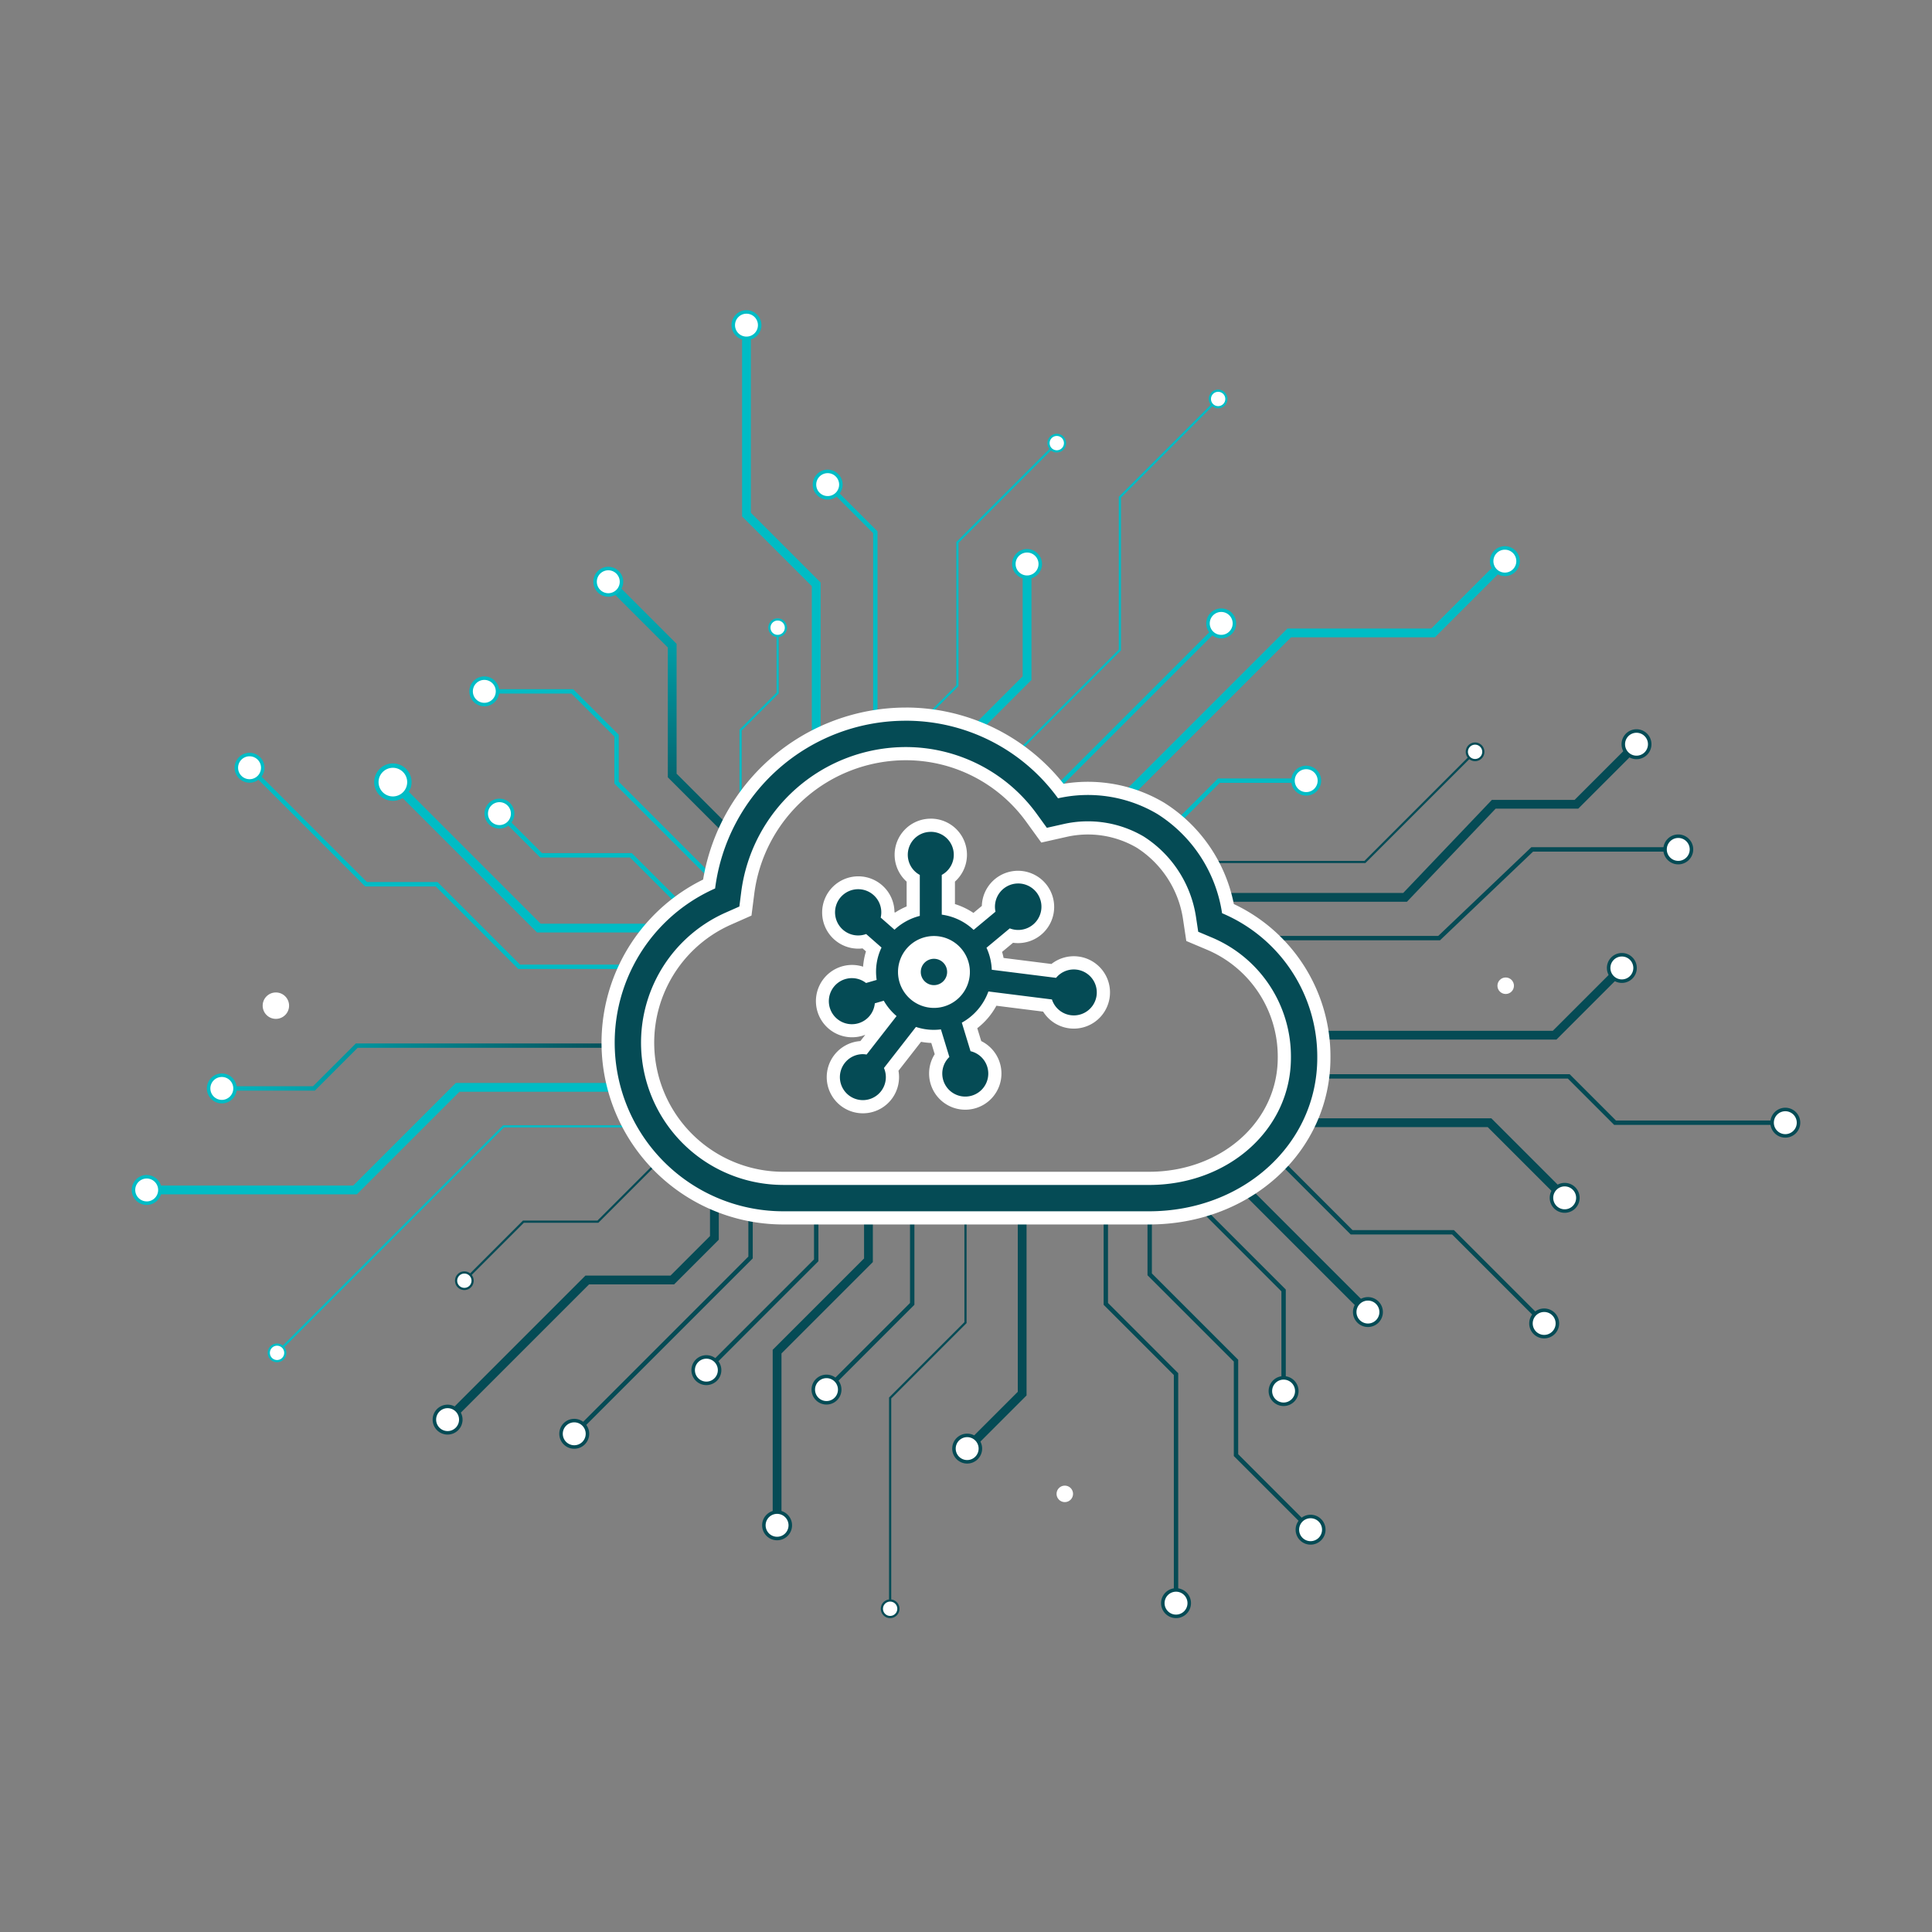 <svg width="440" height="440" xmlns="http://www.w3.org/2000/svg" xmlns:xlink="http://www.w3.org/1999/xlink">
 <rect width="100%" height="100%" fill="#808080" stroke="none"/>
 <title>Cloud sandbox</title>
 <defs>
  <linearGradient y2="1.012" x2="0.5" y1="-0.051" x1="0.5" id="linear-gradient-b">
   <stop stop-color="#00bcc5" offset="0"/>
   <stop stop-color="#054b55" offset="1"/>
  </linearGradient>
  <linearGradient xlink:href="#linear-gradient-b" y2="192.251" x2="138.533" y1="129.373" x1="138.533" id="linear-gradient-2b"/>
  <linearGradient xlink:href="#linear-gradient-b" y2="202.188" x2="137.247" y1="156.952" x1="137.247" id="linear-gradient-3b"/>
  <linearGradient xlink:href="#linear-gradient-b" y2="202.188" x2="110.304" y1="156.952" x1="110.304" id="linear-gradient-4b"/>
  <linearGradient xlink:href="#linear-gradient-b" y2="208.806" x2="135.492" y1="182.534" x1="135.492" id="linear-gradient-5b"/>
  <linearGradient xlink:href="#linear-gradient-b" y2="208.806" x2="113.744" y1="182.534" x1="113.744" id="linear-gradient-6b"/>
  <linearGradient xlink:href="#linear-gradient-b" y2="184.143" x2="172.885" y1="140.823" x1="172.885" id="linear-gradient-7b"/>
  <linearGradient xlink:href="#linear-gradient-b" y2="184.143" x2="177.104" y1="140.823" x1="177.104" id="linear-gradient-8b"/>
  <linearGradient y2="0.5" x2="-0.035" y1="0.5" x1="1" id="linear-gradient-9b">
   <stop stop-color="#054b55" offset="0"/>
   <stop stop-color="#00bcc5" offset="1"/>
  </linearGradient>
  <linearGradient xlink:href="#linear-gradient-9b" y2="247.883" x2="47.111" y1="247.883" x1="143.7" id="linear-gradient-10b"/>
  <linearGradient xlink:href="#linear-gradient-9b" y2="229.033" x2="59.421" y1="229.033" x1="143.7" id="linear-gradient-11b"/>
  <linearGradient xlink:href="#linear-gradient-9b" y2="194.814" x2="85.755" y1="194.814" x1="152.391" id="linear-gradient-13b"/>
  <linearGradient xlink:href="#linear-gradient-9b" y2="178.121" x2="85.755" y1="178.121" x1="152.391" id="linear-gradient-14b"/>
  <linearGradient xlink:href="#linear-gradient-9b" y2="197.529" x2="54.07" y1="197.529" x1="146.258" id="linear-gradient-15b"/>
  <linearGradient xlink:href="#linear-gradient-9b" y2="174.849" x2="54.07" y1="174.849" x1="146.258" id="linear-gradient-16b"/>
  <linearGradient xlink:href="#linear-gradient-9b" y2="259.32" x2="30" y1="259.32" x1="142.14" id="linear-gradient-17b"/>
  <linearGradient xlink:href="#linear-gradient-9b" y2="271.003" x2="30" y1="271.003" x1="142.14" id="linear-gradient-18b"/>
  <linearGradient xlink:href="#linear-gradient-b" y2="187.012" x2="275.632" y1="187.012" x1="375.82" id="linear-gradient-19b"/>
  <linearGradient xlink:href="#linear-gradient-b" y2="169.487" x2="275.632" y1="169.487" x1="375.82" id="linear-gradient-20b"/>
  <linearGradient xlink:href="#linear-gradient-b" y2="203.548" x2="283.991" y1="203.548" x1="385.621" id="linear-gradient-21b"/>
  <linearGradient xlink:href="#linear-gradient-b" y2="193.447" x2="283.991" y1="193.447" x1="385.621" id="linear-gradient-22b"/>
  <linearGradient xlink:href="#linear-gradient-b" y2="224.494" x2="294" y1="224.494" x1="345.041" id="linear-gradient-23b"/>
  <linearGradient xlink:href="#linear-gradient-b" y2="228.188" x2="298.17" y1="228.188" x1="372.483" id="linear-gradient-25b"/>
  <linearGradient xlink:href="#linear-gradient-b" y2="220.445" x2="298.17" y1="220.445" x1="372.483" id="linear-gradient-26b"/>
  <linearGradient xlink:href="#linear-gradient-b" y2="250.41" x2="298.17" y1="250.41" x1="410" id="linear-gradient-27b"/>
  <linearGradient xlink:href="#linear-gradient-b" y2="255.685" x2="298.17" y1="255.685" x1="410" id="linear-gradient-28b"/>
  <linearGradient xlink:href="#linear-gradient-b" y2="264.157" x2="294" y1="264.157" x1="359.461" id="linear-gradient-29b"/>
  <linearGradient xlink:href="#linear-gradient-b" y2="272.802" x2="294" y1="272.802" x1="359.461" id="linear-gradient-30b"/>
  <linearGradient xlink:href="#linear-gradient-9b" y2="304.168" x2="320.687" y1="262.05" x1="320.687" id="linear-gradient-31b"/>
  <linearGradient xlink:href="#linear-gradient-9b" y2="304.168" x2="351.675" y1="262.05" x1="351.675" id="linear-gradient-32b"/>
  <linearGradient xlink:href="#linear-gradient-9b" y2="301.928" x2="296.475" y1="267.857" x1="296.475" id="linear-gradient-33b"/>
  <linearGradient xlink:href="#linear-gradient-9b" y2="301.928" x2="311.538" y1="267.857" x1="311.538" id="linear-gradient-34b"/>
  <linearGradient xlink:href="#linear-gradient-9b" y2="320.215" x2="281.864" y1="272.457" x1="281.864" id="linear-gradient-35b"/>
  <linearGradient xlink:href="#linear-gradient-9b" y2="320.215" x2="292.329" y1="272.457" x1="292.329" id="linear-gradient-36b"/>
  <linearGradient xlink:href="#linear-gradient-9b" y2="351.141" x2="280.143" y1="272.811" x1="280.143" id="linear-gradient-37b"/>
  <linearGradient xlink:href="#linear-gradient-9b" y2="351.141" x2="298.476" y1="272.811" x1="298.476" id="linear-gradient-38b"/>
  <linearGradient xlink:href="#linear-gradient-9b" y2="368.515" x2="259.838" y1="272.811" x1="259.838" id="linear-gradient-39b"/>
  <linearGradient xlink:href="#linear-gradient-9b" y2="368.516" x2="267.833" y1="272.811" x1="267.833" id="linear-gradient-40b"/>
  <linearGradient xlink:href="#linear-gradient-9b" y2="342.348" x2="242.501" y1="272.004" x1="242.501" id="linear-gradient-41b"/>
  <linearGradient xlink:href="#linear-gradient-9b" y2="333.03" x2="226.615" y1="272.004" x1="226.615" id="linear-gradient-43b"/>
  <linearGradient xlink:href="#linear-gradient-9b" y2="333.036" x2="220.266" y1="272.009" x1="220.266" id="linear-gradient-44b"/>
  <linearGradient xlink:href="#linear-gradient-9b" y2="368.516" x2="211.305" y1="272.004" x1="211.305" id="linear-gradient-45b"/>
  <linearGradient xlink:href="#linear-gradient-9b" y2="368.516" x2="202.724" y1="272.003" x1="202.724" id="linear-gradient-46b"/>
  <linearGradient xlink:href="#linear-gradient-9b" y2="319.234" x2="198.002" y1="271.004" x1="198.002" id="linear-gradient-47b"/>
  <linearGradient xlink:href="#linear-gradient-9b" y2="319.234" x2="188.23" y1="271.003" x1="188.23" id="linear-gradient-48b"/>
  <linearGradient xlink:href="#linear-gradient-9b" y2="282.31" x2="61.41" y1="282.31" x1="150.348" id="linear-gradient-49b"/>
  <linearGradient xlink:href="#linear-gradient-9b" y2="308.106" x2="61.41" y1="308.106" x1="150.348" id="linear-gradient-50b"/>
  <linearGradient xlink:href="#linear-gradient-9b" y2="329.301" x2="150.871" y1="272.811" x1="150.871" id="linear-gradient-51b"/>
  <linearGradient xlink:href="#linear-gradient-9b" y2="329.301" x2="130.78" y1="272.811" x1="130.78" id="linear-gradient-52b"/>
  <linearGradient xlink:href="#linear-gradient-9b" y2="350.787" x2="187.38" y1="272.811" x1="187.38" id="linear-gradient-53b"/>
  <linearGradient xlink:href="#linear-gradient-9b" y2="350.787" x2="176.976" y1="272.811" x1="176.976" id="linear-gradient-54b"/>
  <linearGradient xlink:href="#linear-gradient-9b" y2="314.804" x2="173.393" y1="272.811" x1="173.393" id="linear-gradient-55b"/>
  <linearGradient xlink:href="#linear-gradient-9b" y2="314.804" x2="160.873" y1="272.811" x1="160.873" id="linear-gradient-56b"/>
  <linearGradient xlink:href="#linear-gradient-9b" y2="293.356" x2="128.516" y1="262.868" x1="128.516" id="linear-gradient-57b"/>
  <linearGradient xlink:href="#linear-gradient-9b" y2="293.356" x2="105.753" y1="262.868" x1="105.753" id="linear-gradient-58b"/>
  <linearGradient xlink:href="#linear-gradient-9b" y2="326.427" x2="132.404" y1="272.811" x1="132.404" id="linear-gradient-59b"/>
  <linearGradient xlink:href="#linear-gradient-9b" y2="326.427" x2="101.937" y1="272.811" x1="101.937" id="linear-gradient-60b"/>
  <linearGradient xlink:href="#linear-gradient-9b" y2="70.643" x2="177.946" y1="173.835" x1="177.946" id="linear-gradient-61b"/>
  <linearGradient xlink:href="#linear-gradient-9b" y2="70.643" x2="170.005" y1="173.835" x1="170.005" id="linear-gradient-62b"/>
  <linearGradient xlink:href="#linear-gradient-9b" y2="99.235" x2="224.25" y1="166.633" x1="224.25" id="linear-gradient-63b"/>
  <linearGradient xlink:href="#linear-gradient-9b" y2="99.235" x2="240.676" y1="166.633" x1="240.676" id="linear-gradient-64b"/>
  <linearGradient xlink:href="#linear-gradient-9b" y2="183.766" x2="337.622" y1="183.766" x1="271.252" id="linear-gradient-65b"/>
  <linearGradient xlink:href="#linear-gradient-9b" y2="171.223" x2="337.622" y1="171.223" x1="271.252" id="linear-gradient-66b"/>
  <linearGradient xlink:href="#linear-gradient-9b" y2="177.286" x2="281.563" y1="189.904" x1="281.563" id="linear-gradient-67b"/>
  <linearGradient xlink:href="#linear-gradient-9b" y2="177.286" x2="297.478" y1="189.904" x1="297.478" id="linear-gradient-68b"/>
  <linearGradient xlink:href="#linear-gradient-9b" y2="125.039" x2="226.743" y1="169.769" x1="226.743" id="linear-gradient-69b"/>
  <linearGradient xlink:href="#linear-gradient-9b" y2="125.039" x2="233.905" y1="169.769" x1="233.905" id="linear-gradient-70b"/>
  <linearGradient xlink:href="#linear-gradient-9b" y2="107.604" x2="193.936" y1="169.061" x1="193.936" id="linear-gradient-71b"/>
  <linearGradient xlink:href="#linear-gradient-9b" y2="107.604" x2="188.497" y1="169.061" x1="188.497" id="linear-gradient-72b"/>
  <linearGradient xlink:href="#linear-gradient-9b" y2="89.177" x2="252.735" y1="175.285" x1="252.735" id="linear-gradient-73b"/>
  <linearGradient xlink:href="#linear-gradient-9b" y2="89.177" x2="277.425" y1="175.285" x1="277.425" id="linear-gradient-74b"/>
  <linearGradient xlink:href="#linear-gradient-9b" y2="139.212" x2="257.727" y1="183.241" x1="257.727" id="linear-gradient-75b"/>
  <linearGradient xlink:href="#linear-gradient-9b" y2="139.212" x2="278.123" y1="183.241" x1="278.123" id="linear-gradient-76b"/>
  <linearGradient xlink:href="#linear-gradient-9b" y2="124.679" x2="298.146" y1="185.01" x1="298.146" id="linear-gradient-77b"/>
  <linearGradient xlink:href="#linear-gradient-9b" y2="124.679" x2="342.722" y1="185.01" x1="342.722" id="linear-gradient-78b"/>
  <linearGradient xlink:href="#linear-gradient-9b" y2="220" x2="301.5" y1="220" x1="138.488" id="linear-gradient-79b"/>
 </defs>
 <g>
  <title>Layer 1</title>
  <polyline id="svg_1" stroke="url(#linear-gradient-b)" stroke-width="2" stroke-miterlimit="10" fill="none" points="168.018 191.544 153.091 176.616 153.091 147.047 138.413 132.369"/>
  <path id="svg_2" fill="#fff" d="m140.66,130.363a3.008,3.008 0 1 0 0,4.253a3.008,3.008 0 0 0 0,-4.253z"/>
  <path id="svg_3" fill="url(#linear-gradient-2b)" d="m140.943,130.08a3.408,3.408 0 1 1 -4.819,0a3.411,3.411 0 0 1 4.819,0c1.329,1.328 -1.329,-1.329 0,0zm-4.254,4.253a2.608,2.608 0 1 0 0,-3.688a2.61,2.61 0 0 0 0,3.688z"/>
  <polyline id="svg_4" stroke="url(#linear-gradient-3b)" stroke-miterlimit="10" fill="none" points="164.008 201.834 140.416 178.242 140.416 167.536 130.332 157.452 110.133 157.452"/>
  <circle id="svg_5" fill="#fff" r="3.008" cy="157.452" cx="110.304"/>
  <path id="svg_6" fill="url(#linear-gradient-4b)" d="m110.3,154.044a3.408,3.408 0 1 1 -3.408,3.408a3.412,3.412 0 0 1 3.408,-3.408zm0,6.016a2.608,2.608 0 1 0 -2.608,-2.608a2.61,2.61 0 0 0 2.608,2.608z"/>
  <polyline id="svg_7" stroke="url(#linear-gradient-5b)" stroke-miterlimit="10" fill="none" points="157.359 208.453 143.701 194.794 123.241 194.794 113.624 185.176"/>
  <path id="svg_8" fill="#fff" d="m115.871,183.17a3.008,3.008 0 1 0 0,4.254a3.008,3.008 0 0 0 0,-4.254z"/>
  <path id="svg_9" fill="url(#linear-gradient-6b)" d="m116.154,182.887a3.408,3.408 0 1 1 -4.819,0a3.412,3.412 0 0 1 4.819,0zm-4.254,4.254a2.608,2.608 0 1 0 0,-3.688a2.61,2.61 0 0 0 0,3.688z"/>
  <polyline id="svg_10" stroke="url(#linear-gradient-7b)" stroke-width="0.5" stroke-miterlimit="10" fill="none" points="168.667 184.143 168.667 166.27 177.104 157.833 177.104 142.846"/>
  <circle id="svg_11" fill="#fff" r="1.88" cy="142.953" cx="177.104"/>
  <path id="svg_12" fill="url(#linear-gradient-8b)" d="m179.234,142.953a2.13,2.13 0 1 1 -2.13,-2.13a2.132,2.132 0 0 1 2.13,2.13zm-3.76,0a1.63,1.63 0 1 0 1.63,-1.63a1.632,1.632 0 0 0 -1.63,1.63z"/>
  <polyline id="svg_13" stroke="url(#linear-gradient-9b)" stroke-miterlimit="10" fill="none" points="143.7 238.136 81.246 238.136 71.5 247.883 50.348 247.883"/>
  <circle id="svg_14" fill="#fff" r="3.008" cy="247.883" cx="50.519"/>
  <path id="svg_15" fill="url(#linear-gradient-10b)" d="m50.519,244.475a3.408,3.408 0 1 1 -3.408,3.408a3.411,3.411 0 0 1 3.408,-3.408zm0,6.015a2.608,2.608 0 1 0 -2.608,-2.607a2.609,2.609 0 0 0 2.608,2.607z"/>
  <line id="svg_16" stroke="url(#linear-gradient-11b)" stroke-width="2" stroke-miterlimit="10" fill="none" y2="229.033" x2="62.659" y1="229.033" x1="143.7"/>
  <circle id="svg_17" fill="#fff" r="3.008" cy="229.033" cx="62.829"/>
  <path id="svg_18" fill="url(#linear-gradient-11b)" d="m62.829,225.625a3.408,3.408 0 1 1 -3.408,3.408a3.412,3.412 0 0 1 3.408,-3.408zm0,6.016a2.608,2.608 0 1 0 -2.608,-2.608a2.611,2.611 0 0 0 2.608,2.608z"/>
  <polyline id="svg_19" stroke="url(#linear-gradient-13b)" stroke-width="2" stroke-miterlimit="10" fill="none" points="152.391 211.365 122.718 211.365 89.323 177.97"/>
  <circle id="svg_20" fill="#fff" r="3.76" cy="178.121" cx="89.474"/>
  <path id="svg_21" fill="url(#linear-gradient-14b)" d="m92.486,175.109a4.26,4.26 0 1 1 -6.024,0a4.264,4.264 0 0 1 6.024,0c1.661,1.66 -1.661,-1.661 0,0zm-5.317,5.317a3.26,3.26 0 1 0 0,-4.61a3.263,3.263 0 0 0 0,4.61z"/>
  <polyline id="svg_22" stroke="url(#linear-gradient-15b)" stroke-miterlimit="10" fill="none" points="146.258 220.184 118.246 220.184 99.442 201.38 83.364 201.38 56.713 174.728"/>
  <path id="svg_23" fill="#fff" d="m58.96,172.722a3.008,3.008 0 1 0 0,4.254a3.008,3.008 0 0 0 0,-4.254z"/>
  <path id="svg_24" fill="url(#linear-gradient-16b)" d="m59.243,172.439a3.408,3.408 0 1 1 -4.82,0a3.413,3.413 0 0 1 4.82,0c1.328,1.329 -1.329,-1.329 0,0zm-4.254,4.254a2.608,2.608 0 1 0 0,-3.688a2.61,2.61 0 0 0 0,3.688z"/>
  <polyline id="svg_25" stroke="url(#linear-gradient-17b)" stroke-width="2" stroke-miterlimit="10" fill="none" points="142.14 247.637 104.221 247.637 80.855 271.004 33.237 271.004"/>
  <circle id="svg_26" fill="#fff" r="3.008" cy="271.004" cx="33.408"/>
  <path id="svg_27" fill="url(#linear-gradient-18b)" d="m33.408,267.6a3.408,3.408 0 1 1 -3.408,3.4a3.412,3.412 0 0 1 3.408,-3.408l0,0.008zm0,6.015a2.608,2.608 0 1 0 -2.608,-2.615a2.61,2.61 0 0 0 2.608,2.607l0,0.008z"/>
  <polyline id="svg_28" stroke="url(#linear-gradient-19b)" stroke-width="2" stroke-miterlimit="10" fill="none" points="275.632 204.365 319.998 204.365 340.194 183.168 359.022 183.168 372.824 169.367"/>
  <path id="svg_29" fill="#fff" d="m374.83,171.614a3.008,3.008 0 1 0 -4.253,0a3.008,3.008 0 0 0 4.253,0z"/>
  <path id="svg_30" fill="url(#linear-gradient-20b)" d="m375.113,171.9a3.408,3.408 0 1 1 0,-4.82a3.413,3.413 0 0 1 0,4.82zm-4.253,-4.254a2.608,2.608 0 1 0 3.688,0a2.61,2.61 0 0 0 -3.688,0z"/>
  <polyline id="svg_31" stroke="url(#linear-gradient-21b)" stroke-miterlimit="10" fill="none" points="283.991 213.65 327.749 213.65 348.951 193.447 382.384 193.447"/>
  <path id="svg_32" fill="#fff" d="m382.213,196.455a3.008,3.008 0 1 0 -3.008,-3.008a3.008,3.008 0 0 0 3.008,3.008z"/>
  <path id="svg_33" fill="url(#linear-gradient-22b)" d="m382.213,196.855a3.408,3.408 0 1 1 3.408,-3.408a3.411,3.411 0 0 1 -3.408,3.408zm0,-6.015a2.608,2.608 0 1 0 2.608,2.607a2.61,2.61 0 0 0 -2.608,-2.607z"/>
  <line id="svg_34" stroke="url(#linear-gradient-23b)" stroke-width="0.5" stroke-miterlimit="10" fill="none" y2="224.494" x2="343.018" y1="224.494" x1="294"/>
  <circle id="svg_35" fill="#fff" r="1.88" cy="224.494" cx="342.911"/>
  <path id="svg_36" fill="url(#linear-gradient-23b)" d="m342.911,226.624a2.13,2.13 0 1 1 2.13,-2.13a2.133,2.133 0 0 1 -2.13,2.13zm0,-3.76a1.63,1.63 0 1 0 1.63,1.63a1.632,1.632 0 0 0 -1.63,-1.63z"/>
  <polyline id="svg_37" stroke="url(#linear-gradient-25b)" stroke-width="2" stroke-miterlimit="10" fill="none" points="298.17 235.759 354.053 235.759 369.487 220.325"/>
  <path id="svg_38" fill="#fff" d="m371.493,222.572a3.007,3.007 0 1 0 -4.253,0a3.006,3.006 0 0 0 4.253,0z"/>
  <path id="svg_39" fill="url(#linear-gradient-26b)" d="m371.776,222.855a3.408,3.408 0 1 1 0,-4.819a3.411,3.411 0 0 1 0,4.819c-1.328,1.329 1.329,-1.328 0,0zm-4.253,-4.254a2.608,2.608 0 1 0 3.688,0a2.609,2.609 0 0 0 -3.688,0c-1.018,1.017 1.017,-1.017 0,-0.001l0,0.001z"/>
  <polyline id="svg_40" stroke="url(#linear-gradient-27b)" stroke-miterlimit="10" fill="none" points="298.17 245.136 357.265 245.136 367.813 255.685 406.763 255.685"/>
  <circle id="svg_41" fill="#fff" r="3.008" cy="255.685" cx="406.592"/>
  <path id="svg_42" fill="url(#linear-gradient-28b)" d="m406.592,259.092a3.408,3.408 0 1 1 3.408,-3.407a3.411,3.411 0 0 1 -3.408,3.407zm0,-6.015a2.608,2.608 0 1 0 2.608,2.608a2.61,2.61 0 0 0 -2.608,-2.608z"/>
  <polyline id="svg_43" stroke="url(#linear-gradient-29b)" stroke-width="2" stroke-miterlimit="10" fill="none" points="294 255.685 339.227 255.685 356.465 272.923"/>
  <path id="svg_44" fill="#fff" d="m354.218,274.929a3.008,3.008 0 1 0 0,-4.254a3.009,3.009 0 0 0 0,4.254z"/>
  <path id="svg_45" fill="url(#linear-gradient-30b)" d="m353.935,275.212a3.408,3.408 0 1 1 4.819,0a3.412,3.412 0 0 1 -4.819,0zm4.254,-4.254a2.608,2.608 0 1 0 0,3.688a2.61,2.61 0 0 0 0,-3.688z"/>
  <polyline id="svg_46" stroke="url(#linear-gradient-31b)" stroke-miterlimit="10" fill="none" points="289.578 262.404 307.816 280.641 330.912 280.641 351.796 301.526"/>
  <circle id="svg_47" fill="#fff" r="3.008" cy="301.405" cx="351.675"/>
  <path id="svg_48" fill="url(#linear-gradient-32b)" d="m349.266,303.815a3.408,3.408 0 1 1 4.819,0a3.412,3.412 0 0 1 -4.819,0zm4.253,-4.254a2.608,2.608 0 1 0 0,3.688a2.61,2.61 0 0 0 0,-3.688z"/>
  <line id="svg_49" stroke="url(#linear-gradient-33b)" stroke-width="2" stroke-miterlimit="10" fill="none" y2="298.932" x2="311.658" y1="268.564" x1="281.291"/>
  <path id="svg_50" fill="#fff" d="m309.411,300.938a3.008,3.008 0 1 0 0,-4.253a3.008,3.008 0 0 0 0,4.253z"/>
  <path id="svg_51" fill="url(#linear-gradient-34b)" d="m309.128,301.221a3.408,3.408 0 1 1 4.82,0a3.413,3.413 0 0 1 -4.82,0c-1.328,-1.329 1.329,1.329 0,0zm4.254,-4.254a2.608,2.608 0 1 0 0,3.688a2.61,2.61 0 0 0 0,-3.688z"/>
  <polyline id="svg_52" stroke="url(#linear-gradient-35b)" stroke-miterlimit="10" fill="none" points="271.252 272.811 292.329 293.888 292.329 316.977"/>
  <circle id="svg_53" fill="#fff" r="3.008" cy="316.807" cx="292.329"/>
  <path id="svg_54" fill="url(#linear-gradient-36b)" d="m288.921,316.807a3.408,3.408 0 1 1 3.408,3.408a3.412,3.412 0 0 1 -3.408,-3.408zm6.016,0a2.608,2.608 0 1 0 -2.608,2.608a2.61,2.61 0 0 0 2.608,-2.608z"/>
  <polyline id="svg_55" stroke="url(#linear-gradient-37b)" stroke-miterlimit="10" fill="none" points="261.836 272.811 261.836 290.224 281.493 309.881 281.493 331.395 298.596 348.498"/>
  <path id="svg_56" fill="#fff" d="m296.349,350.505a3.008,3.008 0 1 0 0,-4.254a3.009,3.009 0 0 0 0,4.254z"/>
  <path id="svg_57" fill="url(#linear-gradient-38b)" d="m296.066,350.787a3.408,3.408 0 1 1 4.82,0a3.413,3.413 0 0 1 -4.82,0zm4.254,-4.253a2.608,2.608 0 1 0 0,3.688a2.61,2.61 0 0 0 0,-3.688z"/>
  <polyline id="svg_58" stroke="url(#linear-gradient-39b)" stroke-miterlimit="10" fill="none" points="251.842 272.811 251.842 296.951 267.833 312.942 267.833 365.278"/>
  <path id="svg_59" fill="#fff" d="m264.825,365.108a3.008,3.008 0 1 0 3.008,-3.008a3.008,3.008 0 0 0 -3.008,3.008z"/>
  <path id="svg_60" fill="url(#linear-gradient-40b)" d="m264.425,365.108a3.408,3.408 0 1 1 3.408,3.407a3.412,3.412 0 0 1 -3.408,-3.407zm6.016,0a2.608,2.608 0 1 0 -2.608,2.608a2.61,2.61 0 0 0 2.608,-2.608z"/>
  <line id="svg_61" stroke="url(#linear-gradient-41b)" stroke-width="0.5" stroke-miterlimit="10" fill="none" y2="340.325" x2="242.501" y1="272.004" x1="242.501"/>
  <circle id="svg_62" fill="#fff" r="1.88" cy="340.218" cx="242.501"/>
  <path id="svg_63" fill="url(#linear-gradient-41b)" d="m240.371,340.218a2.13,2.13 0 1 1 2.13,2.13a2.132,2.132 0 0 1 -2.13,-2.13zm3.759,0a1.63,1.63 0 1 0 -1.629,1.63a1.631,1.631 0 0 0 1.629,-1.63z"/>
  <polyline id="svg_64" stroke="url(#linear-gradient-43b)" stroke-width="2" stroke-miterlimit="10" fill="none" points="232.792 272.004 232.792 317.387 220.145 330.034"/>
  <circle id="svg_65" fill="#fff" r="3.008" cy="329.913" cx="220.266"/>
  <path id="svg_66" fill="url(#linear-gradient-44b)" d="m217.856,327.5a3.408,3.408 0 1 1 0,4.819a3.412,3.412 0 0 1 0,-4.819zm4.254,4.253a2.608,2.608 0 1 0 -3.688,0a2.61,2.61 0 0 0 3.688,0z"/>
  <polyline id="svg_67" stroke="url(#linear-gradient-45b)" stroke-width="0.5" stroke-miterlimit="10" fill="none" points="219.886 272.004 219.886 301.221 202.724 318.383 202.724 366.492"/>
  <circle id="svg_68" fill="#fff" r="1.88" cy="366.386" cx="202.724"/>
  <path id="svg_69" fill="url(#linear-gradient-46b)" d="m200.594,366.386a2.13,2.13 0 1 1 2.13,2.129a2.132,2.132 0 0 1 -2.13,-2.129zm3.76,0a1.63,1.63 0 1 0 -1.63,1.629a1.632,1.632 0 0 0 1.63,-1.629z"/>
  <polyline id="svg_70" stroke="url(#linear-gradient-47b)" stroke-miterlimit="10" fill="none" points="207.749 271.004 207.749 296.951 188.109 316.591"/>
  <path id="svg_71" fill="#fff" d="m186.1,314.344a3.008,3.008 0 1 0 4.253,0a3.008,3.008 0 0 0 -4.253,0z"/>
  <path id="svg_72" fill="url(#linear-gradient-48b)" d="m185.82,314.061a3.408,3.408 0 1 1 0,4.819a3.413,3.413 0 0 1 0,-4.819c1.329,-1.328 -1.329,1.329 0,0zm4.254,4.254a2.608,2.608 0 1 0 -3.688,0a2.61,2.61 0 0 0 3.688,0z"/>
  <polyline id="svg_73" stroke="url(#linear-gradient-49b)" stroke-width="0.5" stroke-miterlimit="10" fill="none" points="150.348 256.513 114.687 256.513 63.018 308.181"/>
  <circle id="svg_74" fill="#fff" r="1.88" cy="308.106" cx="63.093"/>
  <path id="svg_75" fill="url(#linear-gradient-50b)" d="m61.587,306.6a2.13,2.13 0 1 1 0,3.012a2.133,2.133 0 0 1 0,-3.012zm2.659,2.659a1.63,1.63 0 1 0 -2.3,0a1.633,1.633 0 0 0 2.3,0c0.635,-0.636 -0.636,0.635 0,0z"/>
  <polyline id="svg_76" stroke="url(#linear-gradient-51b)" stroke-miterlimit="10" fill="none" points="170.935 272.811 170.935 286.382 130.66 326.658"/>
  <path id="svg_77" fill="#fff" d="m128.653,324.411a3.008,3.008 0 1 0 4.254,0a3.008,3.008 0 0 0 -4.254,0z"/>
  <path id="svg_78" fill="url(#linear-gradient-52b)" d="m128.37,324.128a3.408,3.408 0 1 1 0,4.819a3.412,3.412 0 0 1 0,-4.819c1.33,-1.328 -1.328,1.329 0,0zm4.254,4.254a2.608,2.608 0 1 0 -3.688,0a2.61,2.61 0 0 0 3.688,0c1.017,-1.018 -1.017,1.018 0,0z"/>
  <polyline id="svg_79" stroke="url(#linear-gradient-53b)" stroke-width="2" stroke-miterlimit="10" fill="none" points="197.785 272.811 197.785 287.016 176.976 307.825 176.976 347.55"/>
  <path id="svg_80" fill="#fff" d="m173.968,347.38a3.008,3.008 0 1 0 3.008,-3.008a3.008,3.008 0 0 0 -3.008,3.008z"/>
  <path id="svg_81" fill="url(#linear-gradient-54b)" d="m173.568,347.38a3.408,3.408 0 1 1 3.408,3.407a3.412,3.412 0 0 1 -3.408,-3.407zm6.015,0a2.608,2.608 0 1 0 -2.607,2.608a2.61,2.61 0 0 0 2.607,-2.608z"/>
  <polyline id="svg_82" stroke="url(#linear-gradient-55b)" stroke-miterlimit="10" fill="none" points="185.886 272.811 185.886 287.028 160.753 312.161"/>
  <circle id="svg_83" fill="#fff" r="3.008" cy="312.041" cx="160.873"/>
  <path id="svg_84" fill="url(#linear-gradient-56b)" d="m158.464,309.631a3.408,3.408 0 1 1 0,4.819a3.411,3.411 0 0 1 0,-4.819zm4.253,4.254a2.608,2.608 0 1 0 -3.688,0a2.61,2.61 0 0 0 3.688,0z"/>
  <polyline id="svg_85" stroke="url(#linear-gradient-57b)" stroke-width="0.5" stroke-miterlimit="10" fill="none" points="151.355 263.045 136.176 278.224 119.203 278.224 105.678 291.749"/>
  <path id="svg_86" fill="#fff" d="m104.424,290.344a1.88,1.88 0 1 0 2.659,0a1.881,1.881 0 0 0 -2.659,0z"/>
  <path id="svg_87" fill="url(#linear-gradient-58b)" d="m104.247,290.167a2.13,2.13 0 1 1 0,3.012a2.133,2.133 0 0 1 0,-3.012c0.831,-0.83 -0.83,0.833 0,0zm2.659,2.659a1.63,1.63 0 1 0 -2.305,0a1.633,1.633 0 0 0 2.305,0c0.635,-0.636 -0.636,0.635 0,0z"/>
  <polyline id="svg_88" stroke="url(#linear-gradient-59b)" stroke-width="2" stroke-miterlimit="10" fill="none" points="162.699 272.811 162.699 281.918 153.107 291.511 133.737 291.511 101.816 323.431"/>
  <path id="svg_89" fill="#fff" d="m99.81,321.183a3.008,3.008 0 1 0 4.254,0a3.009,3.009 0 0 0 -4.254,0z"/>
  <path id="svg_90" fill="url(#linear-gradient-60b)" d="m99.527,320.9a3.408,3.408 0 1 1 0,4.819a3.412,3.412 0 0 1 0,-4.819zm4.254,4.253a2.608,2.608 0 1 0 -3.688,0a2.61,2.61 0 0 0 3.688,0z"/>
  <polyline id="svg_91" stroke="url(#linear-gradient-61b)" stroke-width="2" stroke-miterlimit="10" fill="none" points="185.886 173.835 185.886 133.08 170.005 117.199 170.005 73.88"/>
  <path id="svg_92" fill="#fff" d="m173.013,74.051a3.008,3.008 0 1 0 -3.008,3.007a3.008,3.008 0 0 0 3.008,-3.007z"/>
  <path id="svg_93" fill="url(#linear-gradient-62b)" d="m173.413,74.051a3.408,3.408 0 1 1 -3.408,-3.408a3.411,3.411 0 0 1 3.408,3.408zm-6.015,0a2.608,2.608 0 1 0 2.607,-2.608a2.61,2.61 0 0 0 -2.607,2.608z"/>
  <polyline id="svg_94" stroke="url(#linear-gradient-63b)" stroke-width="0.5" stroke-miterlimit="10" fill="none" points="207.749 166.457 218.039 156.167 218.039 123.554 240.751 100.842"/>
  <path id="svg_95" fill="#fff" d="m242.005,102.247a1.88,1.88 0 1 0 -2.659,0a1.881,1.881 0 0 0 2.659,0z"/>
  <path id="svg_96" fill="url(#linear-gradient-64b)" d="m242.182,102.424a2.131,2.131 0 1 1 0,-3.013a2.134,2.134 0 0 1 0,3.013c-0.831,0.83 0.83,-0.831 0,0zm-2.659,-2.659a1.63,1.63 0 1 0 2.305,0a1.631,1.631 0 0 0 -2.305,0z"/>
  <polyline id="svg_97" stroke="url(#linear-gradient-65b)" stroke-width="0.5" stroke-miterlimit="10" fill="none" points="271.252 196.311 310.851 196.311 336.015 171.147"/>
  <path id="svg_98" fill="#fff" d="m337.269,172.552a1.88,1.88 0 1 0 -2.659,0a1.879,1.879 0 0 0 2.659,0z"/>
  <path id="svg_99" fill="url(#linear-gradient-66b)" d="m337.445,172.729a2.13,2.13 0 1 1 0,-3.012a2.133,2.133 0 0 1 0,3.012zm-2.658,-2.659a1.63,1.63 0 1 0 2.305,0a1.631,1.631 0 0 0 -2.305,0c-0.636,0.636 0.636,-0.635 0,0z"/>
  <polyline id="svg_100" stroke="url(#linear-gradient-67b)" stroke-miterlimit="10" fill="none" points="265.832 189.55 277.597 177.786 297.648 177.786"/>
  <circle id="svg_101" fill="#fff" r="3.008" cy="177.786" cx="297.478"/>
  <path id="svg_102" fill="url(#linear-gradient-68b)" d="m297.478,181.194a3.408,3.408 0 1 1 3.408,-3.408a3.412,3.412 0 0 1 -3.408,3.408zm0,-6.016a2.608,2.608 0 1 0 2.608,2.608a2.611,2.611 0 0 0 -2.608,-2.608z"/>
  <polyline id="svg_103" stroke="url(#linear-gradient-69b)" stroke-width="2" stroke-miterlimit="10" fill="none" points="219.288 169.061 233.906 154.444 233.906 128.276"/>
  <circle id="svg_104" fill="#fff" r="3.008" cy="128.447" cx="233.906"/>
  <path id="svg_105" fill="url(#linear-gradient-70b)" d="m237.313,128.447a3.408,3.408 0 1 1 -3.407,-3.408a3.411,3.411 0 0 1 3.407,3.408zm-6.015,0a2.608,2.608 0 1 0 2.608,-2.608a2.61,2.61 0 0 0 -2.608,2.608z"/>
  <polyline id="svg_106" stroke="url(#linear-gradient-71b)" stroke-miterlimit="10" fill="none" points="199.348 169.061 199.348 121.217 188.377 110.246"/>
  <path id="svg_107" fill="#fff" d="m190.624,108.24a3.008,3.008 0 1 0 0,4.254a3.008,3.008 0 0 0 0,-4.254z"/>
  <path id="svg_108" fill="url(#linear-gradient-72b)" d="m190.907,107.957a3.408,3.408 0 1 1 -4.819,0a3.411,3.411 0 0 1 4.819,0c1.329,1.329 -1.329,-1.328 0,0zm-4.254,4.254a2.608,2.608 0 1 0 0,-3.688a2.61,2.61 0 0 0 0,3.688z"/>
  <polyline id="svg_109" stroke="url(#linear-gradient-73b)" stroke-width="0.5" stroke-miterlimit="10" fill="none" points="227.969 175.109 255.047 148.031 255.047 113.238 277.5 90.784"/>
  <path id="svg_110" fill="#fff" d="m278.754,92.189a1.88,1.88 0 1 0 -2.658,0a1.879,1.879 0 0 0 2.658,0z"/>
  <path id="svg_111" fill="url(#linear-gradient-74b)" d="m278.931,92.366a2.13,2.13 0 1 1 0,-3.012a2.133,2.133 0 0 1 0,3.012zm-2.658,-2.659a1.63,1.63 0 1 0 2.3,0a1.631,1.631 0 0 0 -2.3,0z"/>
  <polyline id="svg_112" stroke="url(#linear-gradient-75b)" stroke-miterlimit="10" fill="none" points="237.211 182.887 257.769 162.33 278.244 141.855"/>
  <path id="svg_113" fill="#fff" d="m280.25,144.1a3.008,3.008 0 1 0 -4.254,0a3.008,3.008 0 0 0 4.254,0z"/>
  <path id="svg_114" fill="url(#linear-gradient-76b)" d="m280.533,144.385a3.408,3.408 0 1 1 0,-4.82a3.413,3.413 0 0 1 0,4.82zm-4.254,-4.254a2.608,2.608 0 1 0 3.688,0a2.61,2.61 0 0 0 -3.688,0z"/>
  <polyline id="svg_115" stroke="url(#linear-gradient-77b)" stroke-width="2" stroke-miterlimit="10" fill="none" points="253.45 184.303 293.613 144.141 326.377 144.141 342.842 127.675"/>
  <path id="svg_116" fill="#fff" d="m344.849,129.923a3.008,3.008 0 1 0 -4.254,0a3.009,3.009 0 0 0 4.254,0z"/>
  <path id="svg_117" fill="url(#linear-gradient-78b)" d="m345.132,130.206a3.408,3.408 0 1 1 0,-4.82a3.414,3.414 0 0 1 0,4.82c-1.332,1.328 1.328,-1.329 0,0zm-4.254,-4.254a2.608,2.608 0 1 0 3.688,0a2.61,2.61 0 0 0 -3.688,0z"/>
  <path id="svg_118" fill="url(#linear-gradient-79b)" d="m178.329,277.361a39.9,39.9 0 0 1 -16.842,-76.041a45.374,45.374 0 0 1 44.625,-38.681l0.231,0a44.365,44.365 0 0 1 35.245,17.5a32.546,32.546 0 0 1 22.763,3.95a33.928,33.928 0 0 1 15.316,22.836a36.846,36.846 0 0 1 21.833,33.991c0,20.432 -17.486,36.445 -39.809,36.445l-83.362,0zm27.824,-105.722a36.353,36.353 0 0 0 -35.853,31.655l-0.536,4.194l-3.864,1.712a30.9,30.9 0 0 0 12.448,59.161l83.342,0c17.276,0 30.809,-12.06 30.809,-27.456a27.92,27.92 0 0 0 -17.1,-26.017l-3.878,-1.636l-0.624,-4.161a24.915,24.915 0 0 0 -11.255,-17.323a23.543,23.543 0 0 0 -17.045,-2.642l-4.823,1.084l-2.9,-4a35.337,35.337 0 0 0 -28.538,-14.568l-0.183,-0.003zm-9.637,80.414a6.737,6.737 0 0 1 0,-13.474c0.059,0 0.119,0 0.177,0l5.471,-7.02a14.684,14.684 0 0 1 -1.555,-1.9l-0.059,0.018a6.726,6.726 0 1 1 -6.5,-8.416a6.615,6.615 0 0 1 3.449,0.971l0.54,-0.157c-0.015,-0.245 -0.021,-0.483 -0.021,-0.719a14.444,14.444 0 0 1 0.945,-5.149l-2.07,-1.819a6.439,6.439 0 0 1 -1.419,0.163a6.737,6.737 0 1 1 6.736,-6.737c0,0.189 -0.009,0.379 -0.027,0.573l1.553,1.365a14.753,14.753 0 0 1 4.244,-2.283l0,-7.393a6.737,6.737 0 1 1 8,0l0,6.98a14.535,14.535 0 0 1 5.772,2.758l3.367,-2.8c-0.011,-0.153 -0.016,-0.3 -0.016,-0.455a6.737,6.737 0 1 1 6.737,6.736a6.51,6.51 0 0 1 -1.538,-0.187l-3.829,3.186a14.575,14.575 0 0 1 0.784,3.228l12.678,1.6a6.671,6.671 0 0 1 4.589,-1.836a6.737,6.737 0 1 1 -6.014,9.714l-12.456,-1.568a14.714,14.714 0 0 1 -5.232,6.149l1.413,4.622a6.736,6.736 0 1 1 -7.709,2.146l-1.32,-4.32c-0.171,0.007 -0.339,0.011 -0.5,0.011a14.55,14.55 0 0 1 -3.543,-0.439l-6.163,7.899a6.647,6.647 0 0 1 0.251,1.814a6.744,6.744 0 0 1 -6.735,6.739zm16.187,-37.38a6.684,6.684 0 1 0 6.685,6.683a6.691,6.691 0 0 0 -6.688,-6.683l0.003,0zm0,11.183a4.5,4.5 0 1 1 4.5,-4.5a4.5,4.5 0 0 1 -4.503,4.5l0.003,0z"/>
  <path id="svg_119" fill="#fff" d="m206.343,164.138a42.742,42.742 0 0 1 34.612,17.67a31.05,31.05 0 0 1 22.631,3.577a32.425,32.425 0 0 1 14.732,22.593a35.466,35.466 0 0 1 21.682,32.927c0,19.6 -16.819,34.957 -38.309,34.957l-83.362,0a38.4,38.4 0 0 1 -15.468,-73.519a43.749,43.749 0 0 1 43.257,-38.2l0.225,0m-28,105.724l83.347,0c18.117,0 32.309,-12.72 32.309,-28.957a29.393,29.393 0 0 0 -18.013,-27.4l-3.1,-1.308l-0.5,-3.33a26.411,26.411 0 0 0 -11.933,-18.372a25.046,25.046 0 0 0 -18.181,-2.841l-3.858,0.868l-2.319,-3.2a36.839,36.839 0 0 0 -29.752,-15.189l-0.194,0a37.852,37.852 0 0 0 -37.336,32.962l-0.429,3.356l-3.093,1.37a32.4,32.4 0 0 0 13.051,62.033m33.639,-80.414a5.22,5.22 0 0 1 2.5,9.811l0,9.048a13.131,13.131 0 0 1 7.255,3.472l4.982,-4.144a5.293,5.293 0 1 1 3.251,3.8l-5.3,4.412a13.079,13.079 0 0 1 1.2,5.011l14.643,1.843a5.232,5.232 0 1 1 -0.939,4.922l-14.473,-1.82a13.25,13.25 0 0 1 -6.052,7.106l1.985,6.495a5.238,5.238 0 1 1 -4.824,1.32l-1.921,-6.286a12.742,12.742 0 0 1 -5.687,-0.557l-7.287,9.349a5.234,5.234 0 1 1 -4.8,-3.149a5.128,5.128 0 0 1 0.846,0.086l6.827,-8.759a13.3,13.3 0 0 1 -2.914,-3.5l-2.038,0.592a5.247,5.247 0 1 1 -2,-4.626l2.419,-0.7a12.705,12.705 0 0 1 1.108,-7.374l-3.5,-3.078a5.266,5.266 0 1 1 3.31,-3.748l3.146,2.765a13.163,13.163 0 0 1 5.761,-3.146l0,-9.329a5.219,5.219 0 0 1 2.5,-9.81m0.722,40.093a8.185,8.185 0 1 0 -8.185,-8.185a8.194,8.194 0 0 0 8.185,8.185m0,-11.185a3,3 0 1 1 -3,3a3,3 0 0 1 3,-3m-6.36,-57.218l-0.241,0a46.878,46.878 0 0 0 -45.972,39.171a41.4,41.4 0 0 0 18.195,78.552l83.367,0c23.164,0 41.309,-16.673 41.309,-37.957a38.334,38.334 0 0 0 -22,-35.014a35.392,35.392 0 0 0 -15.809,-23.043l-0.037,-0.024l-0.038,-0.022a34.047,34.047 0 0 0 -22.9,-4.3a45.877,45.877 0 0 0 -35.875,-17.369l0.001,0.006zm-27.992,105.721a29.4,29.4 0 0 1 -11.843,-56.29l3.093,-1.37l1.547,-0.685l0.214,-1.678l0.429,-3.355a34.849,34.849 0 0 1 34.369,-30.345l0.2,0a33.826,33.826 0 0 1 27.312,13.949l2.318,3.2l1.16,1.6l1.929,-0.433l3.857,-0.868a22.045,22.045 0 0 1 15.956,2.473a23.421,23.421 0 0 1 10.532,16.251l0.5,3.33l0.25,1.664l1.551,0.655l3.1,1.308a26.418,26.418 0 0 1 16.177,24.616c0,14.576 -12.874,25.978 -29.309,25.978l-83.342,0zm33.632,-80.414a8.216,8.216 0 0 0 -5.5,14.338l0,5.648a16.269,16.269 0 0 0 -2.645,1.407l-0.126,-0.11a8.236,8.236 0 1 0 -8.236,8.32a7.712,7.712 0 0 0 0.969,-0.062l0.777,0.682a15.826,15.826 0 0 0 -0.657,3.488a8.082,8.082 0 0 0 -2.513,-0.4a8.237,8.237 0 1 0 3.014,15.906l-1.116,1.432a8.235,8.235 0 1 0 8.675,6.763l5.14,-6.594a16.078,16.078 0 0 0 2.333,0.261l0.781,2.556a8.14,8.14 0 0 0 -1.279,4.4a8.237,8.237 0 1 0 11.87,-7.384l-0.9,-2.932a16.2,16.2 0 0 0 4.35,-5.118l10.649,1.34a8.242,8.242 0 1 0 1.892,-10.849l-10.9,-1.372q-0.139,-0.7 -0.34,-1.38l2.5,-2.08a7.835,7.835 0 0 0 1.123,0.081a8.237,8.237 0 1 0 -8.233,-8.474l-1.918,1.595a15.964,15.964 0 0 0 -4.209,-2.01l0,-5.118a8.216,8.216 0 0 0 -5.5,-14.339l-0.001,0.005z"/>
 </g>
</svg>